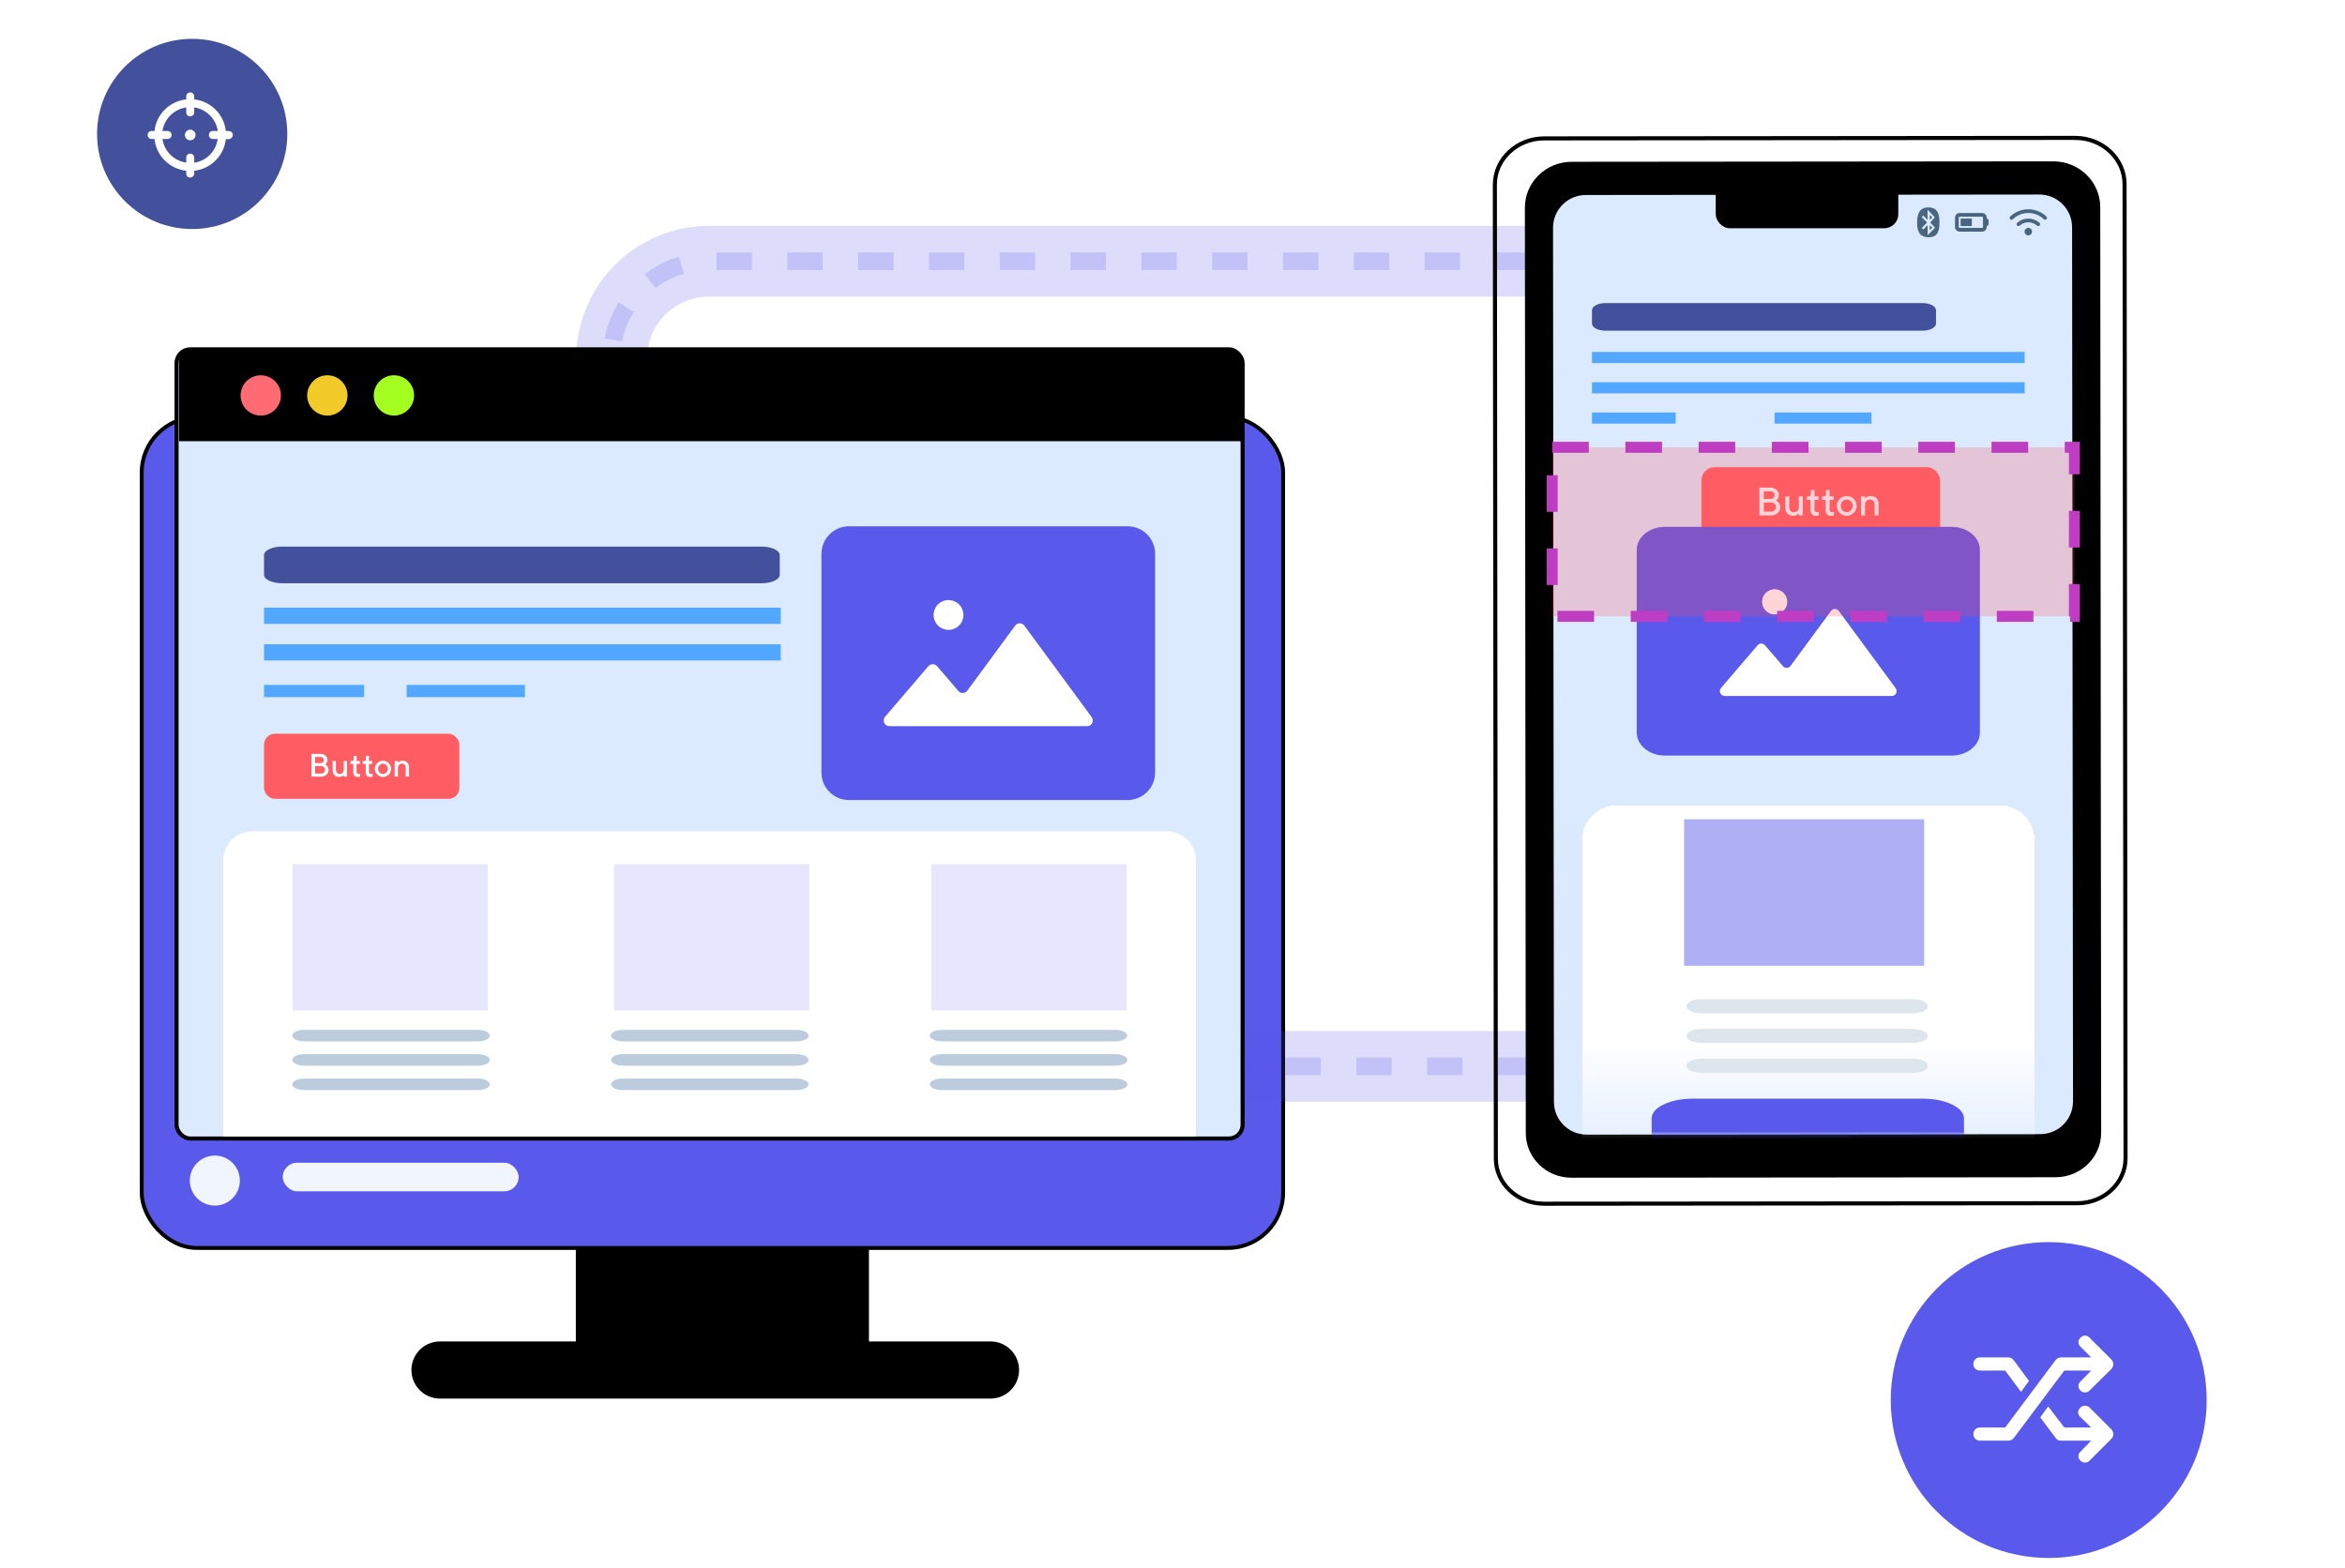 <svg width="604" height="404" viewBox="0 0 604 404" fill="none" xmlns="http://www.w3.org/2000/svg">
<path d="M148.32 347.42V286.656H223.814V347.42H148.32Z" fill="black"/>
<path d="M255.117 360.309H113.335C109.268 360.309 105.97 357.011 105.97 352.943C105.97 348.876 109.268 345.578 113.335 345.578H255.117C259.185 345.578 262.483 348.876 262.483 352.943C262.483 357.011 259.185 360.309 255.117 360.309Z" fill="black"/>
<rect x="36.5" y="107.5" width="294" height="214" rx="14.231" fill="#5959EB" stroke="black"/>
<circle cx="55.334" cy="304.149" r="6.445" fill="#F1F5FD"/>
<rect x="72.826" y="299.545" width="60.764" height="7.365" rx="3.683" fill="#F1F5FD"/>
<path opacity="0.2" d="M157.536 105.784V92.392C157.536 78.539 168.766 67.31 182.619 67.31H395.289" stroke="#5959EB" stroke-width="4.56" stroke-dasharray="9.12 9.12"/>
<path opacity="0.2" d="M458.427 236.254V249.646C458.427 263.499 447.197 274.729 433.344 274.729H220.674" stroke="#5959EB" stroke-width="4.56" stroke-dasharray="9.12 9.12"/>
<path opacity="0.2" d="M157.536 105.784V92.392C157.536 78.539 168.766 67.31 182.619 67.31H395.289" stroke="#5959EB" stroke-width="18.242"/>
<path opacity="0.2" d="M458.427 236.254V249.646C458.427 263.499 447.197 274.729 433.344 274.729H220.674" stroke="#5959EB" stroke-width="18.242"/>
<rect x="45.476" y="89.995" width="274.58" height="203.315" rx="3.524" fill="#DBEAFF" stroke="black" stroke-width="1.048"/>
<rect x="68.008" y="189.033" width="50.305" height="16.768" rx="2.795" fill="#FF5C63"/>
<path d="M82.753 200.081C83.843 200.081 84.639 199.284 84.639 198.362C84.639 197.398 83.759 196.937 83.759 196.937C83.759 196.937 84.346 196.559 84.346 195.763C84.346 194.966 83.591 194.212 82.627 194.212H80.237V200.081H82.753ZM81.16 199.284V197.356H82.753C83.298 197.356 83.717 197.775 83.717 198.32C83.717 198.865 83.298 199.284 82.753 199.284H81.16ZM82.627 195.008C83.088 195.008 83.423 195.344 83.423 195.805C83.423 196.266 83.088 196.601 82.627 196.601H81.16V195.008H82.627ZM88.534 200.081H89.373V196.056H88.534V198.236C88.534 198.991 88.115 199.41 87.486 199.41C86.941 199.41 86.522 198.991 86.522 198.404V196.056H85.683V198.404C85.683 199.494 86.354 200.164 87.318 200.164C88.073 200.164 88.534 199.661 88.534 199.661V200.081ZM91.091 195.553C91.091 195.889 90.923 196.056 90.672 196.056H90.252V196.811H91.007V198.907C91.007 199.745 91.426 200.164 92.181 200.164C92.516 200.164 92.768 200.081 92.768 200.081V199.326C92.768 199.326 92.558 199.41 92.349 199.41C92.055 199.41 91.846 199.2 91.846 198.898V196.811H92.684V196.056H91.846V194.715H91.091V195.553ZM94.276 195.553C94.276 195.889 94.108 196.056 93.857 196.056H93.438V196.811H94.192V198.907C94.192 199.745 94.611 200.164 95.366 200.164C95.701 200.164 95.953 200.081 95.953 200.081V199.326C95.953 199.326 95.743 199.41 95.534 199.41C95.24 199.41 95.031 199.2 95.031 198.898V196.811H95.869V196.056H95.031V194.715H94.276V195.553ZM99.896 198.068C99.896 198.823 99.309 199.41 98.639 199.41C97.968 199.41 97.381 198.823 97.381 198.068C97.381 197.314 97.968 196.727 98.639 196.727C99.309 196.727 99.896 197.314 99.896 198.068ZM96.543 198.068C96.543 199.2 97.507 200.164 98.639 200.164C99.77 200.164 100.735 199.2 100.735 198.068C100.735 196.937 99.77 195.972 98.639 195.972C97.507 195.972 96.543 196.937 96.543 198.068ZM102.496 196.056H101.658V200.081H102.496V197.901C102.496 197.146 102.915 196.727 103.544 196.727C104.089 196.727 104.508 197.146 104.508 197.733V200.081H105.347V197.733C105.347 196.643 104.676 195.972 103.712 195.972C102.957 195.972 102.496 196.475 102.496 196.475V196.056Z" fill="white"/>
<path d="M46.108 92.999C46.108 91.343 47.451 89.999 49.108 89.999H316.893C318.55 89.999 319.893 91.343 319.893 92.999V113.66H183H46.108V92.999Z" fill="black"/>
<circle cx="67.164" cy="101.873" r="5.195" fill="#FF6B72"/>
<circle cx="84.314" cy="101.873" r="5.195" fill="#F2CB2A"/>
<circle cx="101.465" cy="101.873" r="5.195" fill="#A4FF20"/>
<path d="M57.528 221.521C57.528 217.47 60.813 214.185 64.864 214.185H300.668C304.72 214.185 308.004 217.47 308.004 221.521V292.786H57.528V221.521Z" fill="white"/>
<path d="M126.156 273.069C126.156 273.477 125.808 273.86 125.245 274.115C124.683 274.382 123.906 274.548 123.022 274.548H78.419C76.678 274.548 75.285 273.885 75.285 273.057C75.285 272.649 75.633 272.266 76.196 272.011C76.758 271.744 77.535 271.578 78.419 271.578H123.022C124.763 271.578 126.156 272.254 126.156 273.069Z" fill="#BCCCDC"/>
<path d="M126.156 279.353C126.156 279.761 125.808 280.143 125.245 280.398C124.683 280.666 123.906 280.832 123.022 280.832H78.419C76.678 280.832 75.285 280.169 75.285 279.34C75.285 278.933 75.633 278.55 76.196 278.295C76.758 278.028 77.535 277.862 78.419 277.862H123.022C124.763 277.862 126.156 278.525 126.156 279.353Z" fill="#BCCCDC"/>
<path d="M75.285 266.798C75.285 266.39 75.633 266.008 76.196 265.753C76.758 265.485 77.535 265.319 78.419 265.319H123.022C124.763 265.319 126.156 265.982 126.156 266.811C126.156 267.219 125.808 267.601 125.245 267.856C124.683 268.124 123.906 268.289 123.022 268.289H78.419C76.678 268.277 75.285 267.614 75.285 266.798Z" fill="#BCCCDC"/>
<path d="M208.263 273.069C208.263 273.477 207.915 273.86 207.352 274.115C206.79 274.382 206.013 274.548 205.129 274.548H160.526C158.785 274.548 157.392 273.885 157.392 273.057C157.392 272.649 157.74 272.266 158.303 272.011C158.865 271.744 159.642 271.578 160.526 271.578H205.129C206.87 271.578 208.263 272.254 208.263 273.069Z" fill="#BCCCDC"/>
<path d="M208.263 279.353C208.263 279.761 207.915 280.143 207.352 280.398C206.79 280.666 206.013 280.832 205.129 280.832H160.526C158.785 280.832 157.392 280.169 157.392 279.34C157.392 278.933 157.74 278.55 158.303 278.295C158.865 278.028 159.642 277.862 160.526 277.862H205.129C206.87 277.862 208.263 278.525 208.263 279.353Z" fill="#BCCCDC"/>
<path d="M157.392 266.798C157.392 266.39 157.74 266.008 158.302 265.753C158.865 265.485 159.642 265.319 160.526 265.319H205.129C206.87 265.319 208.263 265.982 208.263 266.811C208.263 267.219 207.915 267.601 207.352 267.856C206.789 268.124 206.013 268.289 205.129 268.289H160.526C158.785 268.277 157.392 267.614 157.392 266.798Z" fill="#BCCCDC"/>
<path d="M290.37 273.069C290.37 273.477 290.022 273.86 289.459 274.115C288.897 274.382 288.12 274.548 287.236 274.548H242.633C240.892 274.548 239.499 273.885 239.499 273.057C239.499 272.649 239.847 272.266 240.409 272.011C240.972 271.744 241.749 271.578 242.633 271.578H287.236C288.95 271.578 290.37 272.254 290.37 273.069Z" fill="#BCCCDC"/>
<path d="M290.37 279.353C290.37 279.761 290.022 280.143 289.459 280.398C288.897 280.666 288.12 280.832 287.236 280.832H242.633C240.892 280.832 239.499 280.169 239.499 279.34C239.499 278.933 239.847 278.55 240.409 278.295C240.972 278.028 241.749 277.862 242.633 277.862H287.236C288.95 277.862 290.37 278.525 290.37 279.353Z" fill="#BCCCDC"/>
<path d="M239.472 266.798C239.472 266.39 239.82 266.008 240.382 265.753C240.945 265.485 241.722 265.319 242.606 265.319H287.209C288.95 265.319 290.343 265.982 290.343 266.811C290.343 267.219 289.995 267.601 289.432 267.856C288.869 268.124 288.093 268.289 287.209 268.289H242.606C240.865 268.277 239.472 267.614 239.472 266.798Z" fill="#BCCCDC"/>
<path d="M135.206 176.457H104.733V179.601H135.206V176.457Z" fill="#52A8FF"/>
<path d="M93.794 176.457H68.008V179.601H93.794V176.457Z" fill="#52A8FF"/>
<path d="M201.106 165.976H68.008V170.168H201.106V165.976Z" fill="#52A8FF"/>
<path d="M72.648 150.256C70.062 150.256 68.008 149.275 68.008 148.081V142.999C68.008 141.787 70.1 140.824 72.648 140.824H196.202C198.788 140.824 200.842 141.804 200.842 142.999V148.081C200.842 149.293 198.75 150.256 196.202 150.256H72.648Z" fill="#43509B"/>
<path d="M201.106 156.544H68.008V160.736H201.106V156.544Z" fill="#52A8FF"/>
<path d="M297.524 142.681V199.041C297.524 202.953 294.34 206.113 290.427 206.113H218.659C214.746 206.113 211.587 202.929 211.587 199.041V142.681C211.587 138.768 214.77 135.584 218.659 135.584H290.427C294.34 135.584 297.524 138.743 297.524 142.681Z" fill="#5959EB"/>
<path d="M280.001 187.083H229.085C227.821 187.083 227.165 185.625 227.967 184.653L239.122 171.626C239.706 170.946 240.775 170.946 241.358 171.626L246.851 178.018C247.458 178.723 248.576 178.699 249.135 177.945L261.482 161.176C262.065 160.374 263.256 160.374 263.839 161.176L281.168 184.726C281.897 185.722 281.216 187.083 280.001 187.083Z" fill="white"/>
<path d="M245.776 161.979C247.735 161.168 248.665 158.922 247.854 156.962C247.042 155.003 244.796 154.072 242.837 154.884C240.877 155.696 239.947 157.942 240.758 159.901C241.57 161.861 243.816 162.791 245.776 161.979Z" fill="white"/>
<path d="M397.768 35.65L397.769 35.65L534.461 35.524L534.461 35L534.461 35.524C541.533 35.516 547.213 40.875 547.221 47.422L547.476 298.376C547.48 304.746 541.963 309.974 535.082 309.978L397.703 310.104C390.821 310.112 385.296 304.897 385.288 298.526L385.033 47.573L385.033 47.573C385.025 41.026 390.697 35.654 397.768 35.65Z" stroke="black" stroke-width="1.048"/>
<path d="M404.771 303.41L529.443 303.291C535.938 303.283 541.2 298.14 541.196 291.793L540.962 53.343C540.954 46.832 535.543 41.561 528.876 41.565L404.824 41.681C398.157 41.689 392.755 46.971 392.764 53.483L392.998 291.932C393.006 298.275 398.276 303.414 404.771 303.406V303.41Z" fill="black"/>
<path d="M525.26 50.114L408.444 50.236C403.782 50.241 400.007 54.024 400.012 58.685L400.248 283.873C400.253 288.534 404.036 292.309 408.697 292.305L525.514 292.182C530.175 292.177 533.95 288.394 533.945 283.733L533.709 58.545C533.705 53.884 529.922 50.109 525.26 50.114Z" fill="#DBEAFF"/>
<mask id="mask0_4252_60909" style="mask-type:alpha" maskUnits="userSpaceOnUse" x="398" y="50" width="135" height="243">
<path d="M523.979 50.114L407.163 50.236C402.502 50.241 398.727 54.024 398.731 58.686L398.967 283.873C398.972 288.535 402.755 292.31 407.417 292.305L524.233 292.183C528.894 292.178 532.669 288.395 532.664 283.733L532.429 58.546C532.424 53.884 528.641 50.109 523.979 50.114Z" fill="#DBEAFF"/>
</mask>
<g mask="url(#mask0_4252_60909)">
<g filter="url(#filter0_d_4252_60909)">
<path d="M407.482 211.305C407.482 206.353 411.497 202.338 416.449 202.338H515.082C520.034 202.338 524.049 206.353 524.049 211.305V298.409H407.482V211.305Z" fill="url(#paint0_linear_4252_60909)" shape-rendering="crispEdges"/>
</g>
<path d="M522.432 58.714C521.892 58.714 521.472 59.135 521.472 59.675C521.472 60.2 521.892 60.636 522.432 60.636C522.958 60.636 523.393 60.2 523.393 59.675C523.393 59.135 522.973 58.714 522.432 58.714ZM522.447 56.312C521.382 56.312 520.376 56.688 519.58 57.393C519.385 57.573 519.37 57.874 519.535 58.084C519.715 58.279 520.016 58.294 520.211 58.114C520.826 57.573 521.622 57.273 522.447 57.273C523.258 57.273 524.054 57.573 524.669 58.114C524.759 58.204 524.864 58.234 524.984 58.234C525.119 58.234 525.239 58.189 525.344 58.084C525.525 57.874 525.495 57.573 525.299 57.393C524.504 56.703 523.498 56.312 522.447 56.312ZM527.101 55.787C525.84 54.586 524.189 53.911 522.447 53.911C520.691 53.911 519.04 54.586 517.779 55.787C517.599 55.967 517.584 56.282 517.764 56.462C517.959 56.658 518.259 56.673 518.454 56.478C519.52 55.442 520.946 54.871 522.447 54.871C523.933 54.871 525.344 55.442 526.425 56.478C526.53 56.568 526.65 56.613 526.771 56.613C526.891 56.613 527.011 56.568 527.116 56.462C527.296 56.282 527.281 55.967 527.101 55.787Z" fill="#486581"/>
<path d="M507.877 58.234H504.995V56.312H507.877V58.234ZM503.553 56.072C503.553 55.412 504.079 54.871 504.754 54.871H510.519C511.179 54.871 511.72 55.412 511.72 56.072V56.312C511.975 56.312 512.2 56.538 512.2 56.793V57.754C512.2 58.024 511.975 58.234 511.72 58.234V58.474C511.72 59.15 511.179 59.675 510.519 59.675H504.754C504.079 59.675 503.553 59.15 503.553 58.474V56.072ZM504.754 55.832C504.619 55.832 504.514 55.952 504.514 56.072V58.474C504.514 58.609 504.619 58.714 504.754 58.714H510.519C510.639 58.714 510.759 58.609 510.759 58.474V56.072C510.759 55.952 510.639 55.832 510.519 55.832H504.754Z" fill="#486581"/>
<path d="M497.689 56.012L497.043 56.643V55.352L497.689 56.012ZM497.043 59.3L497.689 58.654L497.043 58.009V59.3ZM499.55 57.333C499.55 60.41 498.469 61.116 496.758 61.116C495.062 61.116 493.786 60.41 493.786 57.333C493.786 54.241 495.032 53.43 496.728 53.43C498.424 53.43 499.55 54.241 499.55 57.333ZM497.164 57.333L498.349 55.997L496.473 53.986V56.643L495.377 55.532L494.972 55.937L496.353 57.333L494.972 58.729L495.362 59.135L496.473 58.024L496.518 60.576L498.424 58.669L497.164 57.333Z" fill="#486581"/>
<path d="M498.009 293.493C498.009 293.991 497.583 294.459 496.896 294.77C496.208 295.097 495.259 295.3 494.178 295.3H439.662C437.534 295.3 435.831 294.49 435.831 293.477C435.831 292.979 436.257 292.511 436.944 292.2C437.632 291.872 438.581 291.67 439.662 291.67H494.178C496.306 291.67 498.009 292.496 498.009 293.493Z" fill="#BCCCDC"/>
<path d="M495.183 85.19H413.519C411.591 85.19 410.044 84.372 410.044 83.353V79.922C410.044 78.904 411.591 78.086 413.519 78.086H495.183C497.11 78.086 498.657 78.904 498.657 79.922V83.353C498.657 84.372 497.11 85.19 495.183 85.19Z" fill="#43509B"/>
<path d="M521.487 90.671H410.044V93.539H521.487V90.671Z" fill="#52A8FF"/>
<path d="M521.487 98.471H410.044V101.339H521.487V98.471Z" fill="#52A8FF"/>
<path d="M431.601 106.271H410.044V109.139H431.601V106.271Z" fill="#52A8FF"/>
<path d="M482.023 106.271H457.092V109.139H482.023V106.271Z" fill="#52A8FF"/>
<path d="M495.222 321.161H436.057C430.163 321.161 425.415 318.886 425.415 316.098V288.101C425.415 285.297 430.196 283.038 436.057 283.038H495.222C501.116 283.038 505.863 285.313 505.863 288.101V316.098C505.896 318.886 501.116 321.161 495.222 321.161Z" fill="#5959EB"/>
<path d="M496.56 266.892C496.56 267.39 496.134 267.858 495.446 268.169C494.759 268.496 493.809 268.699 492.729 268.699H438.213C436.084 268.699 434.382 267.889 434.382 266.876C434.382 266.377 434.807 265.91 435.495 265.599C436.183 265.271 437.132 265.069 438.213 265.069H492.729C494.857 265.069 496.56 265.895 496.56 266.892Z" fill="#DDE5ED"/>
<path d="M496.56 274.572C496.56 275.071 496.134 275.538 495.446 275.85C494.759 276.177 493.809 276.38 492.729 276.38H438.213C436.084 276.38 434.382 275.569 434.382 274.557C434.382 274.058 434.807 273.591 435.495 273.279C436.183 272.952 437.132 272.75 438.213 272.75H492.729C494.857 272.75 496.56 273.56 496.56 274.572Z" fill="#DDE5ED"/>
<path d="M434.382 259.227C434.382 258.728 434.807 258.261 435.495 257.949C436.183 257.622 437.132 257.419 438.213 257.419H492.729C494.857 257.419 496.56 258.23 496.56 259.242C496.56 259.741 496.134 260.208 495.446 260.52C494.759 260.847 493.809 261.049 492.729 261.049H438.213C436.084 261.034 434.382 260.224 434.382 259.227Z" fill="#DDE5ED"/>
<rect x="438.225" y="120.358" width="61.486" height="20.495" rx="3.416" fill="#FF6269"/>
<path d="M456.245 132.785C457.577 132.785 458.551 131.812 458.551 130.684C458.551 129.506 457.475 128.942 457.475 128.942C457.475 128.942 458.192 128.481 458.192 127.508C458.192 126.534 457.27 125.612 456.091 125.612H453.171V132.785H456.245ZM454.298 131.812V129.455H456.245C456.911 129.455 457.424 129.967 457.424 130.633C457.424 131.299 456.911 131.812 456.245 131.812H454.298ZM456.091 126.585C456.655 126.585 457.065 126.995 457.065 127.559C457.065 128.123 456.655 128.532 456.091 128.532H454.298V126.585H456.091ZM463.312 132.785H464.336V127.866H463.312V130.531C463.312 131.453 462.799 131.965 462.031 131.965C461.365 131.965 460.852 131.453 460.852 130.736V127.866H459.827V130.736C459.827 132.068 460.647 132.888 461.826 132.888C462.748 132.888 463.312 132.273 463.312 132.273V132.785ZM466.437 127.251C466.437 127.661 466.232 127.866 465.924 127.866H465.412V128.789H466.334V131.35C466.334 132.375 466.847 132.888 467.769 132.888C468.179 132.888 468.486 132.785 468.486 132.785V131.863C468.486 131.863 468.23 131.965 467.974 131.965C467.615 131.965 467.359 131.709 467.359 131.34V128.789H468.384V127.866H467.359V126.227H466.437V127.251ZM470.33 127.251C470.33 127.661 470.125 127.866 469.817 127.866H469.305V128.789H470.227V131.35C470.227 132.375 470.74 132.888 471.662 132.888C472.072 132.888 472.379 132.785 472.379 132.785V131.863C472.379 131.863 472.123 131.965 471.867 131.965C471.508 131.965 471.252 131.709 471.252 131.34V128.789H472.277V127.866H471.252V126.227H470.33V127.251ZM477.199 130.326C477.199 131.248 476.482 131.965 475.662 131.965C474.842 131.965 474.125 131.248 474.125 130.326C474.125 129.403 474.842 128.686 475.662 128.686C476.482 128.686 477.199 129.403 477.199 130.326ZM473.1 130.326C473.1 131.709 474.279 132.888 475.662 132.888C477.045 132.888 478.224 131.709 478.224 130.326C478.224 128.942 477.045 127.764 475.662 127.764C474.279 127.764 473.1 128.942 473.1 130.326ZM480.377 127.866H479.352V132.785H480.377V130.121C480.377 129.199 480.889 128.686 481.658 128.686C482.324 128.686 482.836 129.199 482.836 129.916V132.785H483.861V129.916C483.861 128.584 483.041 127.764 481.863 127.764C480.94 127.764 480.377 128.379 480.377 128.379V127.866Z" fill="white"/>
<path d="M509.958 141.658V188.744C509.958 192.013 506.684 194.653 502.659 194.653H428.847C424.822 194.653 421.573 191.993 421.573 188.744V141.658C421.573 138.389 424.847 135.729 428.847 135.729H502.659C506.684 135.729 509.958 138.369 509.958 141.658Z" fill="#5959EB"/>
<path d="M487.277 179.294H444.225C443.156 179.294 442.602 178.061 443.28 177.239L452.712 166.224C453.205 165.649 454.11 165.649 454.603 166.224L459.247 171.629C459.761 172.225 460.706 172.205 461.179 171.567L471.618 157.388C472.111 156.71 473.118 156.71 473.612 157.388L488.264 177.301C488.88 178.123 488.305 179.294 487.277 179.294Z" fill="white"/>
<path d="M458.343 158.044C460 157.357 460.787 155.458 460.101 153.801C459.414 152.145 457.515 151.358 455.858 152.044C454.201 152.73 453.415 154.63 454.101 156.286C454.787 157.943 456.687 158.73 458.343 158.044Z" fill="white"/>
</g>
<rect x="441.914" y="41.919" width="47.026" height="16.881" rx="3.617" fill="black"/>
<rect x="399.796" y="115.234" width="134.5" height="43.552" fill="#FF4850" fill-opacity="0.23" stroke="#BF3DC2" stroke-width="2.829" stroke-dasharray="9.43 9.43"/>
<rect x="75.344" y="222.595" width="50.305" height="37.729" fill="#E8E5FF"/>
<rect x="158.138" y="222.595" width="50.305" height="37.729" fill="#E8E5FF"/>
<rect x="239.883" y="222.595" width="50.305" height="37.729" fill="#E8E5FF"/>
<rect x="433.766" y="211.067" width="61.833" height="37.729" fill="#AEAFF5"/>
<circle cx="527.686" cy="360.686" r="40.686" fill="#5959EB"/>
<path d="M538.198 362.61C537.492 361.974 536.434 361.974 535.799 362.68C535.093 363.315 535.093 364.374 535.799 365.009L538.621 367.761H531.706L527.542 362.327L525.496 365.15L529.518 370.513C529.801 370.936 530.294 371.148 530.859 371.148H538.621L535.869 373.971C535.164 374.606 535.164 375.664 535.869 376.299C536.151 376.652 536.575 376.793 537.069 376.793C537.492 376.793 537.916 376.652 538.198 376.299L543.843 370.654C544.478 370.019 544.478 368.961 543.843 368.255L538.198 362.61ZM509.971 353.083H516.464L520.556 358.587L522.603 355.765L518.651 350.402C518.298 349.978 517.804 349.696 517.31 349.696H509.971C508.984 349.696 508.278 350.472 508.278 351.39C508.278 352.377 508.984 353.083 509.971 353.083ZM538.621 353.083L535.869 355.906C535.164 356.541 535.164 357.599 535.869 358.234C536.151 358.587 536.575 358.728 537.069 358.728C537.492 358.728 537.916 358.587 538.198 358.234L543.843 352.66C544.478 351.954 544.478 350.896 543.843 350.261L538.198 344.615C537.563 343.91 536.504 343.91 535.869 344.615C535.164 345.25 535.164 346.309 535.869 346.944L538.621 349.696H530.859C530.294 349.696 529.801 349.978 529.448 350.402L516.464 367.761H509.971C508.984 367.761 508.278 368.537 508.278 369.454C508.278 370.442 508.984 371.148 509.971 371.148H517.31C517.804 371.148 518.298 370.936 518.651 370.513L531.706 353.083H538.621Z" fill="white"/>
<circle cx="49.5" cy="34.5" r="24.5" fill="#43509B"/>
<path d="M58.938 33.747H58.167C57.696 29.464 54.312 26.08 50.028 25.608V24.837C50.028 24.281 49.557 23.809 49 23.809C48.4 23.809 47.972 24.281 47.972 24.837V25.608C43.645 26.08 40.261 29.464 39.79 33.747H39.019C38.462 33.747 38.034 34.219 38.034 34.776C38.034 35.375 38.462 35.803 39.019 35.803H39.79C40.261 40.13 43.645 43.514 47.972 43.985V44.713C47.972 45.313 48.4 45.742 48.957 45.742C49.471 45.742 50.028 45.313 50.028 44.713V43.985C54.312 43.514 57.696 40.13 58.167 35.846H58.938C59.495 35.803 59.966 35.375 59.966 34.776C59.966 34.219 59.495 33.747 58.938 33.747ZM50.028 41.929V40.601C50.028 40.044 49.557 39.573 49 39.573C48.4 39.573 47.972 40.044 47.972 40.601V41.886C44.802 41.458 42.318 38.973 41.846 35.803H43.174C43.731 35.803 44.202 35.375 44.202 34.776C44.202 34.219 43.731 33.747 43.174 33.747H41.846C42.318 30.62 44.802 28.136 47.972 27.665V28.95C47.972 29.549 48.4 29.978 48.957 29.978C49.471 29.978 50.028 29.549 50.028 28.95V27.665C53.155 28.136 55.64 30.62 56.111 33.747H54.783C54.226 33.747 53.798 34.219 53.798 34.776C53.798 35.289 54.226 35.803 54.783 35.803H56.068C55.64 38.973 53.155 41.458 50.028 41.929ZM50.371 34.776C50.371 35.547 49.728 36.146 49 36.146C48.229 36.146 47.629 35.547 47.629 34.776C47.629 34.047 48.229 33.405 49 33.405C49.728 33.405 50.371 34.047 50.371 34.776Z" fill="white"/>
<defs>
<filter id="filter0_d_4252_60909" x="393.392" y="193.372" width="144.747" height="124.252" filterUnits="userSpaceOnUse" color-interpolation-filters="sRGB">
<feFlood flood-opacity="0" result="BackgroundImageFix"/>
<feColorMatrix in="SourceAlpha" type="matrix" values="0 0 0 0 0 0 0 0 0 0 0 0 0 0 0 0 0 0 127 0" result="hardAlpha"/>
<feOffset dy="5.124"/>
<feGaussianBlur stdDeviation="7.045"/>
<feComposite in2="hardAlpha" operator="out"/>
<feColorMatrix type="matrix" values="0 0 0 0 0.263 0 0 0 0 0.541 0 0 0 0 0.914 0 0 0 0.27 0"/>
<feBlend mode="normal" in2="BackgroundImageFix" result="effect1_dropShadow_4252_60909"/>
<feBlend mode="normal" in="SourceGraphic" in2="effect1_dropShadow_4252_60909" result="shape"/>
</filter>
<linearGradient id="paint0_linear_4252_60909" x1="465.765" y1="263.307" x2="465.765" y2="298.409" gradientUnits="userSpaceOnUse">
<stop stop-color="white"/>
<stop offset="1" stop-color="white" stop-opacity="0"/>
</linearGradient>
</defs>
</svg>
